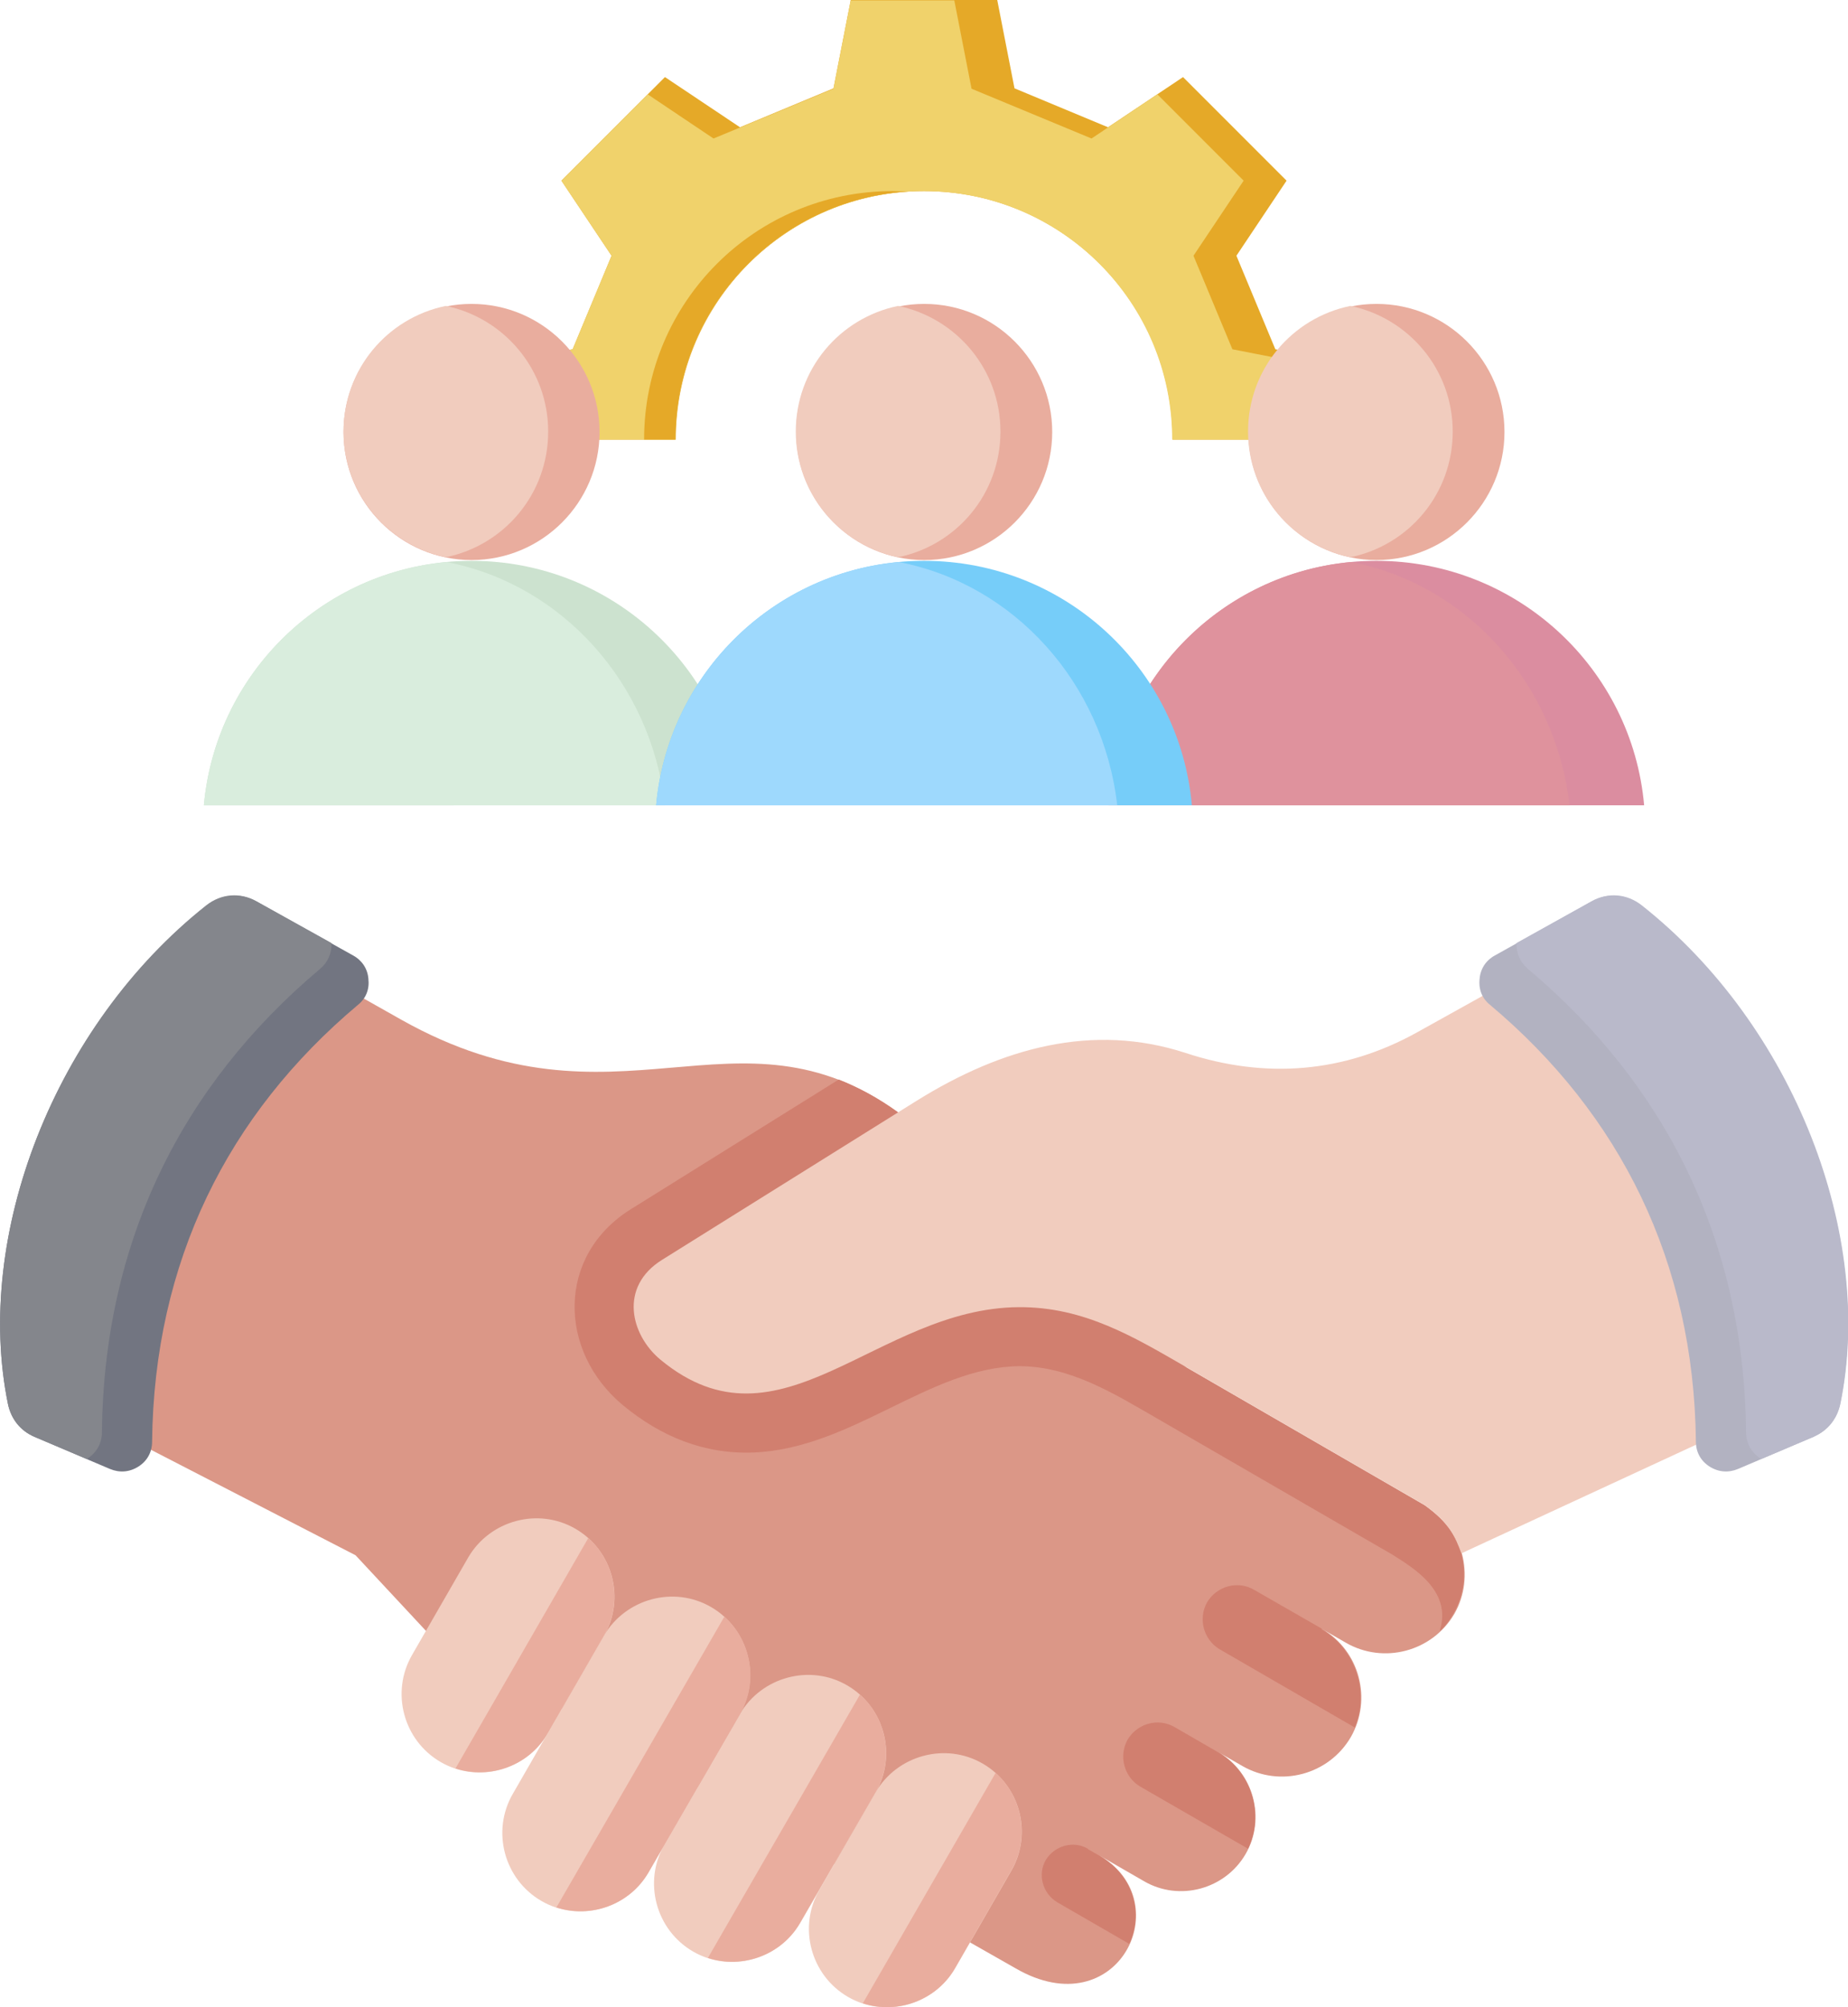 <?xml version="1.0" encoding="UTF-8"?>
<svg id="Layer_2" data-name="Layer 2" xmlns="http://www.w3.org/2000/svg" viewBox="0 0 46.05 50">
  <defs>
    <style>
      .cls-1 {
        fill: #cce2cf;
      }

      .cls-1, .cls-2, .cls-3, .cls-4, .cls-5, .cls-6, .cls-7, .cls-8, .cls-9, .cls-10, .cls-11, .cls-12, .cls-13, .cls-14, .cls-15, .cls-16 {
        fill-rule: evenodd;
      }

      .cls-2 {
        fill: #b2b2c1;
      }

      .cls-3 {
        fill: #f1ccbe;
      }

      .cls-4 {
        fill: #db8da0;
      }

      .cls-5 {
        fill: #f0d26b;
      }

      .cls-6 {
        fill: #b9b9ca;
      }

      .cls-7 {
        fill: #e5a928;
      }

      .cls-8 {
        fill: #9ed9fd;
      }

      .cls-9 {
        fill: #df929d;
      }

      .cls-10 {
        fill: #76cdf9;
      }

      .cls-11 {
        fill: #d9eddd;
      }

      .cls-12 {
        fill: #db9787;
      }

      .cls-13 {
        fill: #d17f6f;
      }

      .cls-14 {
        fill: #e9ad9e;
      }

      .cls-15 {
        fill: #727581;
      }

      .cls-16 {
        fill: #84868c;
      }
    </style>
  </defs>
  <g id="Web_App_Development" data-name="Web App Development">
    <g id="Integrity">
      <path class="cls-7" d="m12.07,10.95v-1.82l2.2-.43.97-2.33-1.25-1.87,2.58-2.58,1.87,1.25,2.33-.97L21.2,0h3.65l.43,2.2,2.33.97,1.87-1.25,2.58,2.58-1.25,1.87.97,2.33,2.2.43v1.82h-4.76c0-3.42-2.77-6.19-6.19-6.19s-6.19,2.77-6.19,6.19h-4.76Z"/>
      <path class="cls-5" d="m32.91,9.13l-2.2-.43-.97-2.33,1.25-1.87-2.15-2.15-1.64,1.1-2.99-1.24-.43-2.2h-2.58l-.43,2.2-2.99,1.24-1.64-1.1-2.15,2.15,1.25,1.87-.97,2.33-2.2.43v1.82h4.76c0-3.42,2.77-6.19,6.19-6.19s6.19,2.77,6.19,6.19h3.69v-1.82h0Z"/>
      <path class="cls-7" d="m16.05,10.95h.78c0-3.29,2.56-5.98,5.8-6.18-.13,0-.26-.01-.39-.01-3.42,0-6.19,2.77-6.19,6.19h0Z"/>
      <path class="cls-1" d="m11.75,13.97c3.5,0,6.37,2.68,6.67,6.09H5.08c.31-3.42,3.18-6.09,6.67-6.09Z"/>
      <path class="cls-11" d="m16.57,20.06H5.08c.29-3.21,2.84-5.77,6.05-6.06,2.86.55,5.09,3,5.44,6.06h0Z"/>
      <path class="cls-14" d="m11.75,13.95c1.76,0,3.19-1.43,3.19-3.19s-1.43-3.19-3.19-3.19-3.19,1.43-3.19,3.19,1.43,3.19,3.19,3.19Z"/>
      <path class="cls-3" d="m11.11,13.88c-1.45-.3-2.55-1.58-2.55-3.13s1.09-2.83,2.55-3.13c1.45.3,2.55,1.58,2.55,3.13s-1.09,2.83-2.55,3.13Z"/>
      <path class="cls-4" d="m34.3,13.97c3.5,0,6.37,2.68,6.67,6.09h-13.35c.31-3.42,3.18-6.09,6.67-6.09Z"/>
      <path class="cls-9" d="m39.11,20.06h-11.49c.29-3.21,2.84-5.77,6.05-6.06,2.86.55,5.09,3,5.44,6.06h0Z"/>
      <path class="cls-14" d="m34.3,13.95c1.76,0,3.19-1.43,3.19-3.19s-1.43-3.19-3.19-3.19-3.19,1.43-3.19,3.19,1.43,3.19,3.19,3.19Z"/>
      <path class="cls-3" d="m33.65,13.88c-1.45-.3-2.55-1.58-2.55-3.13s1.09-2.83,2.55-3.13c1.45.3,2.55,1.58,2.55,3.13s-1.09,2.83-2.55,3.13Z"/>
      <path class="cls-10" d="m23.03,13.97c3.5,0,6.37,2.68,6.67,6.09h-13.35c.31-3.42,3.18-6.09,6.67-6.09Z"/>
      <path class="cls-8" d="m27.84,20.06h-11.49c.29-3.21,2.84-5.77,6.05-6.06,2.86.55,5.09,3,5.44,6.06h0Z"/>
      <path class="cls-14" d="m23.03,13.95c1.76,0,3.19-1.43,3.19-3.19s-1.43-3.19-3.19-3.19-3.19,1.43-3.19,3.19,1.43,3.19,3.19,3.19Z"/>
      <path class="cls-3" d="m22.38,13.88c-1.45-.3-2.55-1.58-2.55-3.13s1.09-2.83,2.55-3.13c1.45.3,2.55,1.58,2.55,3.13s-1.09,2.83-2.55,3.13Z"/>
      <path class="cls-12" d="m23.34,47.91l1.97,1.12c2.54,1.47,4.08-1.65,2.09-2.81l1.11.64c.88.51,2.02.2,2.53-.68.51-.88.2-2.02-.67-2.53l.59.34c.94.54,2.15.22,2.7-.72.54-.94.22-2.15-.71-2.69h0s.59.34.59.34c.94.54,2.15.22,2.7-.72.27-.47.32-1.01.19-1.5-.15-.4-.29-.75-.92-1.2l-5.93-3.43c-3.14-2.52-4.84-3.97-7.18-6.35-4.07-2.93-7.01.71-12.4-2.32l-3.83-2.16c-3.42,2.79-5.36,6.28-4.16,11.97l6.85,3.53,1.77,1.9,12.73,7.26Z"/>
      <path class="cls-13" d="m35.89,40.62c.13-.12.24-.27.33-.43.27-.47.32-1.01.19-1.5-.15-.4-.29-.75-.92-1.2l-5.93-3.43c-3.14-2.52-4.84-3.97-7.18-6.35-.51-.37-1-.63-1.48-.82l-5.18,3.23c-1.86,1.16-1.81,3.54-.2,4.88.94.78,2.03,1.23,3.26,1.18,2.46-.1,4.39-2.13,6.62-2.15,1.27,0,2.37.69,3.43,1.3l5.86,3.39c.5.32,1.5.89,1.19,1.89h0Z"/>
      <path class="cls-13" d="m27.11,46.05c-.36-.21-.83-.08-1.05.28-.21.36-.08.83.28,1.05l1.8,1.04c.33-.72.16-1.67-.75-2.2l-.28-.16Z"/>
      <path class="cls-13" d="m29.27,43.02c-.41-.24-.93-.09-1.17.31-.23.41-.09.93.31,1.17l2.69,1.55c.41-.86.09-1.91-.74-2.4l-1.09-.63Z"/>
      <path class="cls-13" d="m32.94,40.57l-1.69-.97c-.41-.24-.93-.09-1.17.31-.23.41-.09.93.31,1.17l3.37,1.95c.37-.89.02-1.95-.83-2.45h0Z"/>
      <g>
        <path class="cls-3" d="m10.27,41.22c-.54.93-.22,2.13.71,2.67.93.54,2.13.21,2.67-.71l1.4-2.43c.54-.93.22-2.13-.71-2.67-.93-.54-2.13-.21-2.67.71l-1.4,2.43h0Z"/>
        <path class="cls-3" d="m20.42,47.07c-.54.93-.22,2.13.71,2.67.93.54,2.13.21,2.67-.71l1.4-2.43c.54-.93.22-2.13-.71-2.67-.93-.54-2.13-.21-2.67.71l-1.4,2.43h0Z"/>
        <path class="cls-3" d="m16.56,45.94c-.54.93-.22,2.13.71,2.67.93.54,2.13.21,2.67-.71l1.88-3.25c.54-.93.22-2.13-.71-2.67-.93-.54-2.13-.21-2.67.71l-1.88,3.25h0Z"/>
        <path class="cls-3" d="m12.78,44.68c-.54.93-.22,2.13.71,2.67.93.54,2.13.21,2.67-.71l2.27-3.94c.54-.93.22-2.13-.71-2.67-.93-.54-2.13-.21-2.67.71l-2.27,3.94h0Z"/>
        <path class="cls-3" d="m43.94,35.21l-7.52,3.48c-.15-.4-.29-.75-.92-1.2l-5.93-3.43c-1.3-.75-2.55-1.51-4.18-1.5-3.55.02-5.94,3.78-8.93,1.31-.75-.62-1.04-1.82.04-2.49l6.34-3.96c2.12-1.32,4.39-1.95,6.71-1.19,1.98.65,3.94.5,5.77-.52l4.46-2.48c3.85,2.66,5.53,7.5,4.16,11.97h0Z"/>
      </g>
      <path class="cls-2" d="m45.19,35.79l-1.88.8c-.24.1-.49.08-.71-.06-.22-.14-.34-.36-.34-.62-.05-4.48-1.88-8.15-5.13-10.88-.2-.16-.29-.39-.26-.65.02-.25.16-.46.38-.58l2.4-1.34c.41-.23.88-.19,1.25.1,3.8,3,5.81,8.23,4.95,12.42-.08.37-.31.66-.66.81h0Z"/>
      <path class="cls-6" d="m45.19,35.79l-1.3.55s-.02,0-.02-.01c-.23-.15-.36-.38-.36-.66-.05-4.75-1.99-8.64-5.44-11.54-.19-.16-.29-.39-.28-.64l1.87-1.04c.41-.23.88-.19,1.25.1,3.8,3,5.81,8.23,4.95,12.42-.08.37-.31.66-.66.81h0Z"/>
      <path class="cls-15" d="m.86,35.79l1.88.8c.24.1.49.08.71-.06s.34-.36.34-.62c.05-4.48,1.88-8.15,5.13-10.88.2-.16.29-.39.26-.65-.02-.25-.16-.46-.38-.58l-2.4-1.34c-.41-.23-.88-.19-1.25.1C1.35,25.55-.66,30.79.2,34.98c.08.37.31.66.66.81h0Z"/>
      <path class="cls-16" d="m.86,35.79l1.3.55s.02,0,.02-.01c.23-.15.36-.38.36-.66.05-4.75,1.99-8.64,5.44-11.54.19-.16.29-.39.28-.64l-1.87-1.04c-.41-.23-.88-.19-1.25.1C1.35,25.55-.66,30.79.2,34.98c.08.37.31.66.66.81h0Z"/>
      <path class="cls-14" d="m11.35,44.05c.86.28,1.84-.07,2.3-.88l1.4-2.43c.47-.81.28-1.83-.39-2.43l-3.31,5.74Z"/>
      <path class="cls-14" d="m21.5,49.9c.86.28,1.84-.07,2.3-.88l1.4-2.43c.47-.81.28-1.83-.39-2.43l-3.31,5.74h0Z"/>
      <path class="cls-14" d="m17.64,48.77c.86.28,1.84-.07,2.3-.88l1.88-3.25c.47-.81.28-1.83-.39-2.43l-3.79,6.56h0Z"/>
      <path class="cls-14" d="m13.86,47.51c.86.28,1.83-.06,2.3-.87l2.28-3.94c.47-.81.28-1.83-.39-2.43l-4.19,7.25h0Z"/>
    </g>
  </g>
</svg>